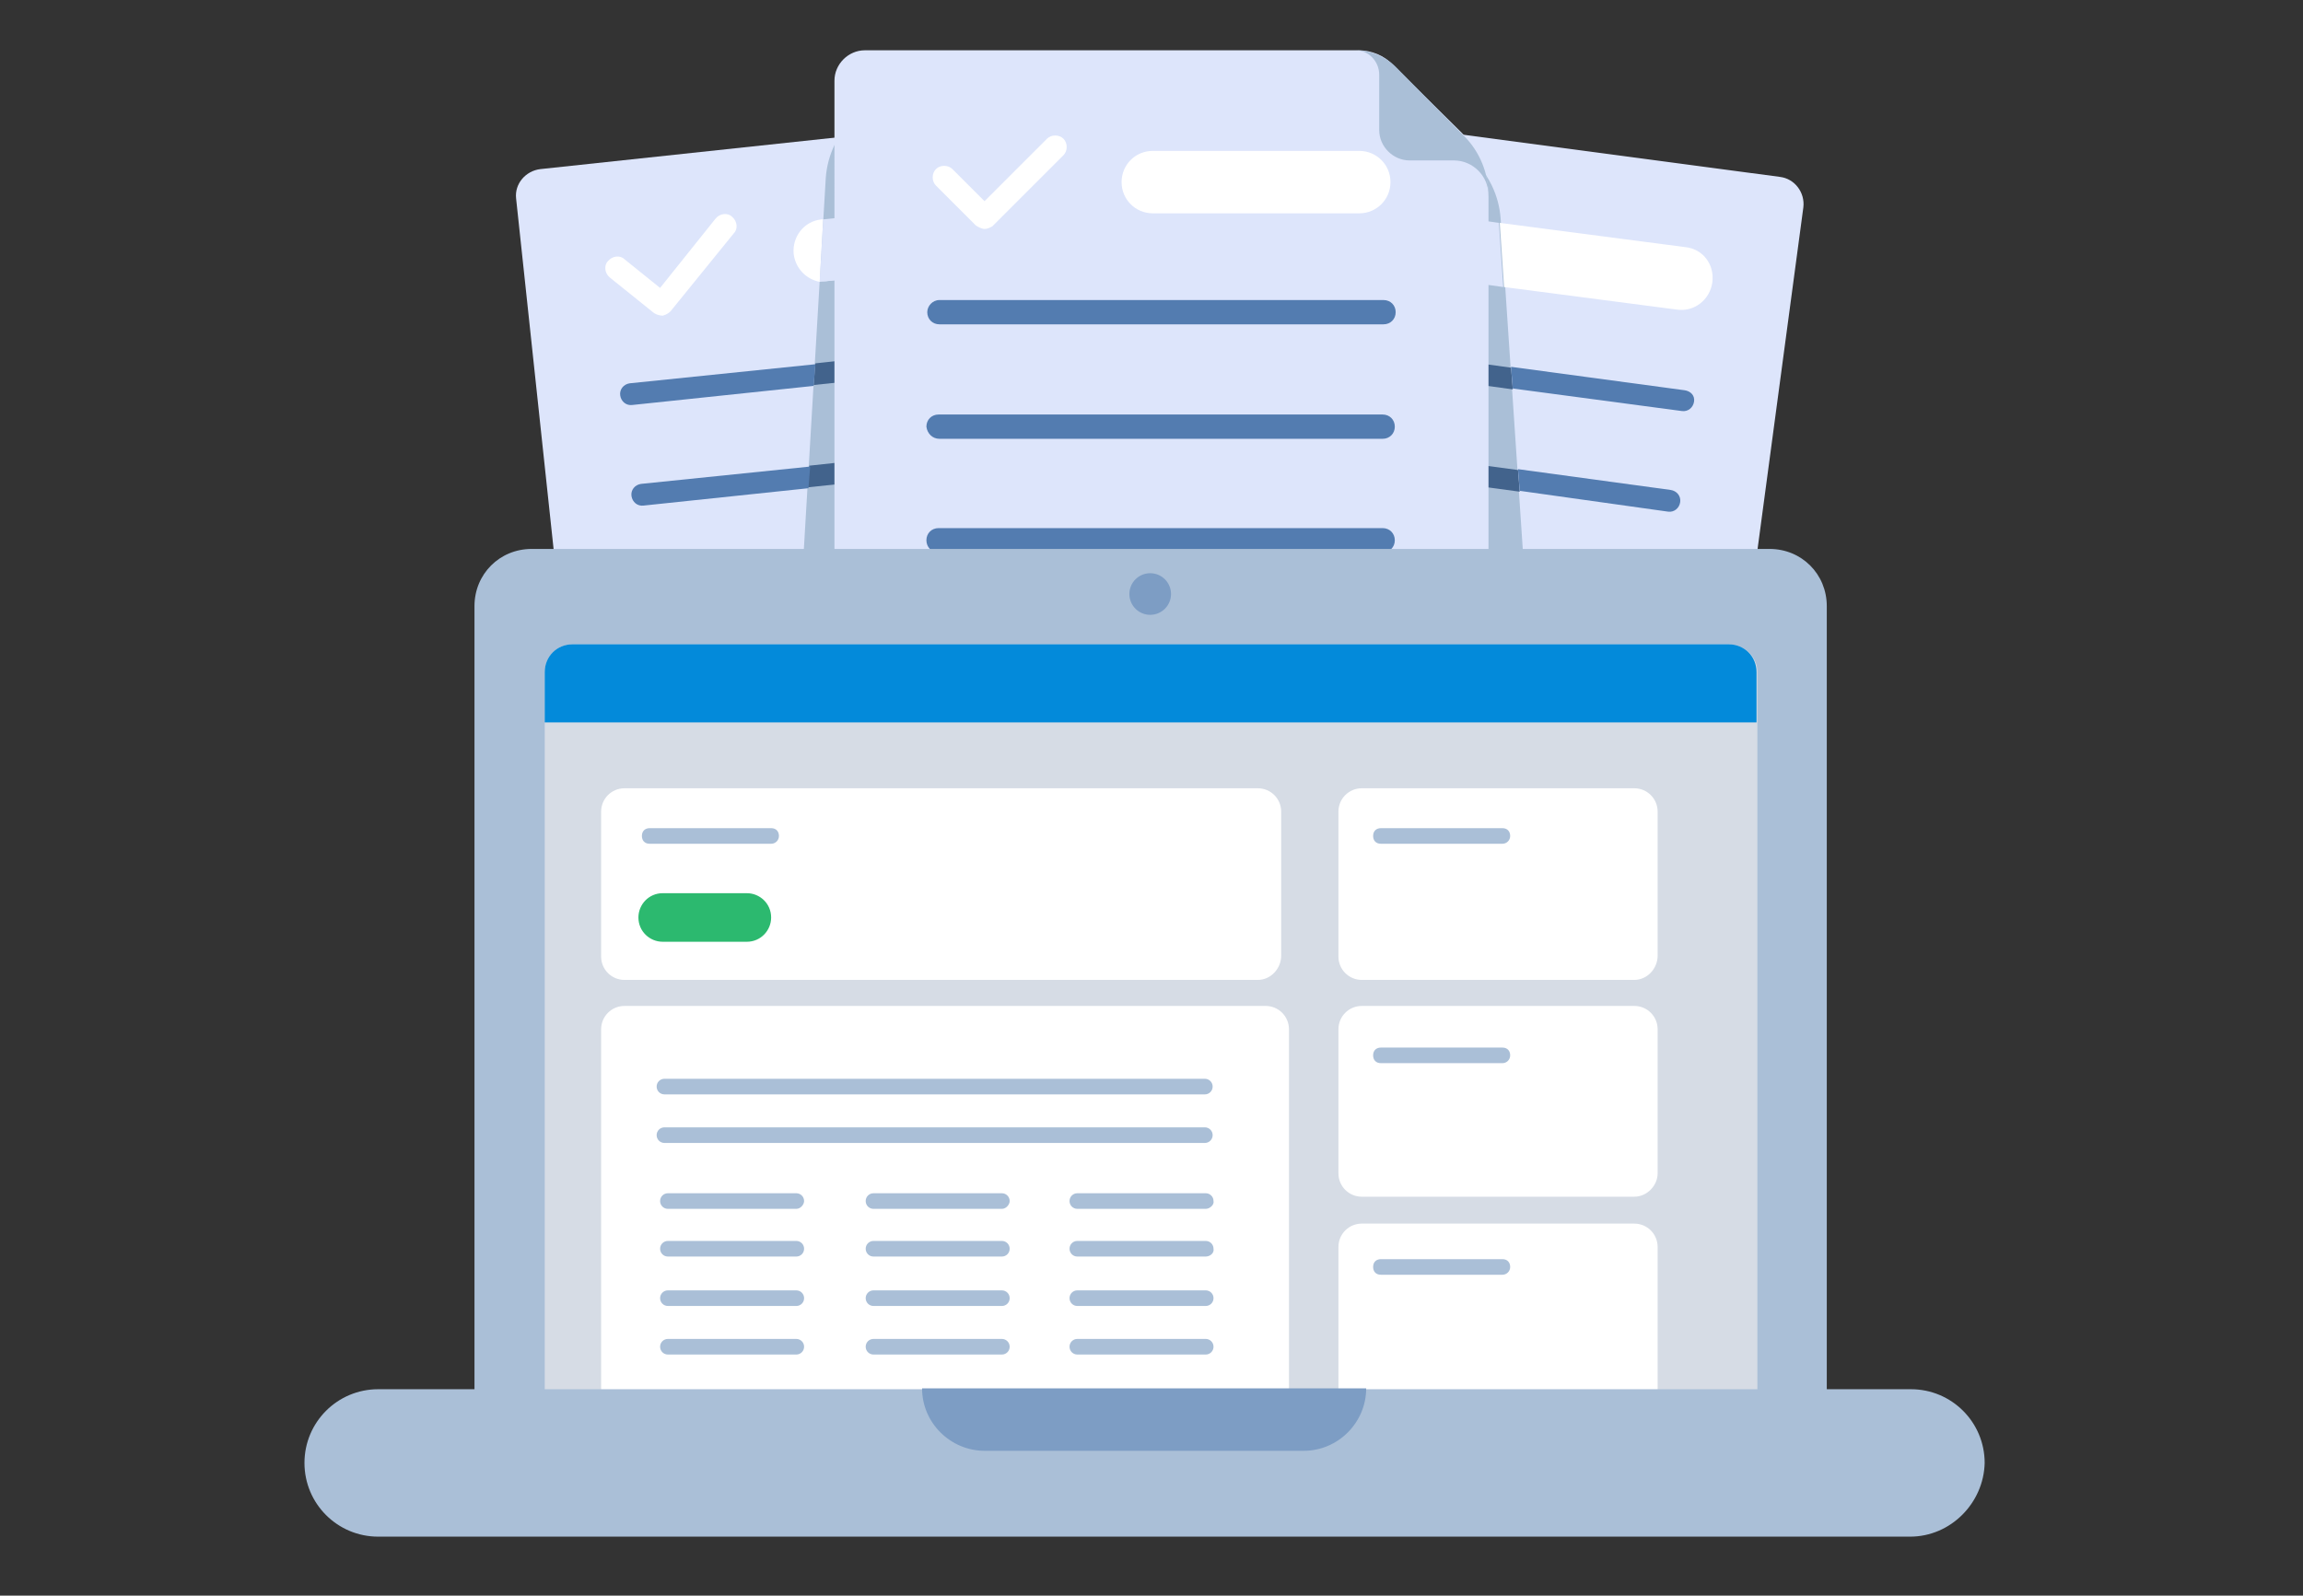 <svg id="Layer_1" xmlns="http://www.w3.org/2000/svg" xmlns:xlink="http://www.w3.org/1999/xlink" viewBox="0 0 265.5 184"><rect x="0" y="0" width="265.5" height="184" fill="#333333" stroke="none"/><style>.st0{fill:#dde5fb}.st1{fill:#aabfd7}.st2{fill:#42638c}.st3{fill:#fff}.st4{fill:#537cb0}.st5{fill:none}.st6{fill:#d6dce5}.st7{fill:#038ada}.st8{fill:#7d9dc4}.st9{fill:#2cb96f}</style><g id="Layer_2"><g id="Layer_3"><path class="st0" d="M135.2 98.2c.2 1.7-1.1 3.2-2.8 3.4L71.7 108c-1.7.2-3.2-1.1-3.4-2.8l-8.8-82.3c-.2-1.7 1.1-3.2 2.8-3.4l50.5-5.4c1.3-.2 2.7.3 3.8 1.1l7.7 6.2c1.9 1.6 3.2 3.8 3.4 6.3l7.5 70.5z"/><path class="st1" d="M95.2 20.5c.2-2.7 1.4-5.2 3.5-7.1l8.4-2.8c1.1-1 2.6-1.6 4.1-1.6l50.3 4.1c1.9 0 3.3 1.5 3.2 3.3l.4 84.6c-.1 1.8-54.3 2.5-56.2 2.5l-15.2 1.6h-.1c-1.9 0-3.3-1.5-3.2-3.3l4.8-81.3z"/><path class="st0" d="M118.2 28.8c-.1-.7-.7-1.2-1.4-1.1L94.7 30l-.2 2.5 22.5-2.4c.8 0 1.3-.7 1.2-1.3z"/><path class="st2" d="M119.4 40.4c-.1-.7-.7-1.2-1.4-1.1l-24 2.6-.2 2.5 24.5-2.6c.7-.1 1.2-.7 1.1-1.4zM120.7 52c-.1-.7-.7-1.2-1.4-1.1l-26 2.8-.2 2.5 26.5-2.8c.7 0 1.2-.7 1.1-1.4zM121.9 63.7c-.1-.7-.7-1.2-1.4-1.1l-27.9 3-.2 2.4 28.4-3c.7 0 1.2-.7 1.1-1.3zM123.1 75.3c-.1-.7-.7-1.2-1.4-1.1l-29.9 3.2-.2 2.5 30.3-3.2c.8-.1 1.3-.7 1.2-1.4zM124.4 86.9c-.1-.7-.7-1.2-1.4-1.1l-31.9 3.4-.1 2.5 32.3-3.5c.6 0 1.1-.6 1.1-1.3z"/><path class="st0" d="M130.2 97.1c-.2 1.7 1 3.3 2.7 3.5l60.5 8.1c1.7.2 3.3-1 3.5-2.7l11-82.1c.2-1.7-1-3.3-2.7-3.5l-50.3-6.7c-1.3-.2-2.7.2-3.8 1l-7.9 6c-2 1.5-3.3 3.7-3.6 6.2l-9.4 70.2z"/><path class="st1" d="M178.2 102.9c.1 1.8-1.3 3.3-3.3 3.3h-.1l-15.5-1.7c-1.9 0-56.8-.7-56.9-2.5l-5.5-89.8c-.1-1.8 1.3-3.3 3.3-3.3h56.9c1.5 0 3 .6 4.1 1.6l8.3 7.6c2.1 1.9 3.3 4.4 3.5 7.1l5.2 77.7z"/><path class="st2" d="M149 38.9c-.7-.1-1.3.4-1.4 1.1-.1.7.4 1.3 1.1 1.4l25.7 3.5-.2-2.5-25.2-3.5zM146 51.5c-.1.7.4 1.3 1.1 1.4l28.1 3.8-.2-2.5-27.5-3.7c-.8-.2-1.4.4-1.5 1zM144.4 63.1c-.1.7.4 1.3 1.1 1.4l30.4 4.1-.2-2.5-30-4c-.6-.1-1.2.4-1.3 1zM142.8 74.7c-.1.7.4 1.3 1.1 1.4l32.8 4.4-.2-2.5-32.3-4.3c-.6-.1-1.2.4-1.4 1zM141.3 86.3c-.1.7.4 1.3 1.1 1.4l35.2 4.7-.2-2.5-34.7-4.6c-.7-.1-1.3.4-1.4 1z"/><path class="st3" d="M150.3 31.8c-.3 0-.7-.3-.9-.5l-4-5.2c-.5-.6-.3-1.5.2-1.9.6-.5 1.5-.3 1.9.2l3.2 4.1 8.1-6.2c.6-.5 1.5-.3 1.9.2.5.6.3 1.5-.2 1.9l-9.2 7.1c-.3.3-.6.4-1 .3z"/><path class="st0" d="M170.7 25.4c-2-.2-3.8 1.1-4.1 3.1-.3 2 1.1 3.8 3.1 4.1l3.6.5-.5-7.4-2.1-.3z"/><path class="st3" d="M194.3 28.5l-21.4-2.8.5 7.4 19.9 2.6c2 .3 3.8-1.1 4.1-3.1.3-2.1-1.1-3.9-3.1-4.1zM76.4 36.4c-.3 0-.7-.1-1-.3L70.3 32c-.6-.5-.7-1.4-.2-1.9.5-.6 1.4-.7 1.9-.2l4.1 3.3 6.4-8c.5-.6 1.4-.7 1.9-.2.6.5.7 1.4.2 1.9l-7.3 9c-.2.2-.5.4-.9.5zM94.7 25.3c-2 .2-3.4 2-3.2 4 .2 1.6 1.4 2.9 3 3.2l.4-7.2h-.2z"/><path class="st0" d="M122.3 26c-.2-2-2-3.4-4-3.2l-23.4 2.5-.4 7.1c.3 0 .6.1 1 0l23.6-2.5c2-.2 3.4-1.9 3.2-3.9z"/><path class="st0" d="M171.6 102.2c0 1.9-1.6 3.5-3.5 3.5H99.7c-1.9 0-3.5-1.6-3.5-3.5V9.3c0-1.9 1.6-3.5 3.5-3.5h56.9c1.5 0 3 .6 4 1.7l7.9 7.8c1.9 1.9 3.1 4.6 3.1 7.4v79.5z"/><path class="st3" d="M113.5 26.4c-.3 0-.7-.2-1-.4l-4.6-4.6c-.5-.5-.5-1.4 0-1.9s1.4-.5 1.9 0l3.7 3.7 7.2-7.2c.5-.5 1.4-.5 1.9 0s.5 1.4 0 1.9l-8.2 8.2c-.2.1-.5.3-.9.3zM129.3 21c0 2 1.6 3.6 3.6 3.6h23.8c2 0 3.6-1.6 3.6-3.6s-1.6-3.6-3.6-3.6h-23.8c-2 0-3.6 1.6-3.6 3.6z"/><path class="st1" d="M160.9 7.7c-1.2-1.2-2.9-1.9-4.6-1.9 1.5 0 2.7 1.3 2.7 2.8V15c0 1.9 1.6 3.5 3.5 3.5h5.1c2.2 0 4 1.8 4 4 0-2.5-1-5-2.8-6.8l-7.9-8z"/><path class="st4" d="M108.3 34.6h51.2c.8 0 1.4.6 1.4 1.4 0 .8-.6 1.4-1.4 1.4h-51.2c-.8 0-1.4-.6-1.4-1.4 0-.7.6-1.4 1.4-1.4z"/><defs><path id="SVGID_1_" d="M171.6 102.2c0 1.9-1.6 3.5-3.5 3.5H99.7c-1.9 0-3.5-1.6-3.5-3.5V9.3c0-1.9 1.6-3.5 3.5-3.5h56.9c1.5 0 3 .6 4 1.7l7.9 7.8c1.9 1.9 3.1 4.6 3.1 7.4v79.5z"/></defs><clipPath id="SVGID_2_"><use xlink:href="#SVGID_1_" overflow="visible"/></clipPath></g></g><path class="st4" d="M194.2 45l-20-2.7.2 2.5 19.5 2.6c.7.1 1.3-.4 1.4-1.1s-.4-1.2-1.1-1.3zM192.3 59c.7.1 1.3-.4 1.4-1.1.1-.7-.4-1.3-1.1-1.4L175 54.1l.2 2.5 17.1 2.4zM190.7 70.6c.7.1 1.3-.4 1.4-1.1.1-.7-.4-1.3-1.1-1.4L175.7 66l.2 2.5 14.8 2.1zM189.2 82.2c.7.1 1.3-.4 1.4-1.1.1-.7-.4-1.3-1.1-1.4l-13-1.7.2 2.5 12.5 1.7zM187.6 93.8c.7.1 1.3-.4 1.4-1.1.1-.7-.4-1.3-1.1-1.4L177.3 90l.2 2.5 10.1 1.3z"/><g><path class="st4" d="M72.6 44.2c-.7.1-1.2.7-1.1 1.4.1.7.7 1.2 1.4 1.1l20.9-2.2.2-2.5-21.4 2.2zM73.9 55.8c-.7.1-1.2.7-1.1 1.4.1.7.7 1.2 1.4 1.1l19-2 .2-2.5-19.5 2zM75.1 67.4c-.7.1-1.2.7-1.1 1.4.1.7.7 1.2 1.4 1.1l17.1-1.8.2-2.5-17.6 1.8zM76.4 79c-.7.1-1.2.7-1.1 1.4.1.7.7 1.2 1.4 1.1l15.1-1.6.2-2.5L76.4 79zM77.6 90.7c-.7.1-1.2.7-1.1 1.4.1.7.7 1.2 1.4 1.1L91 91.7l.2-2.5-13.6 1.5z"/></g><g><path class="st4" d="M112.7 87.1h-4.4c-.8 0-1.4.6-1.4 1.4 0 .8.6 1.4 1.4 1.4h44.8l.2-2.8h-40.6zM159.4 60.9h-51.2c-.8 0-1.4.6-1.4 1.4 0 .8.6 1.4 1.4 1.4H159.4c.8 0 1.4-.6 1.4-1.4s-.6-1.4-1.4-1.4zM159.4 74H108.3c-.8 0-1.4.6-1.4 1.4 0 .8.6 1.4 1.4 1.4H159.4c.8 0 1.4-.6 1.4-1.4.1-.7-.6-1.4-1.4-1.4zm-20.2 1.5c.4-.2.8-.4 1.3-.4-.5.1-.9.2-1.3.4z"/><path class="st4" d="M159.4 87.1h-6.2l-.2 2.8h6.3c.8 0 1.4-.6 1.4-1.4.2-.7-.5-1.4-1.3-1.4zM108.3 50.6H159.4c.8 0 1.4-.6 1.4-1.4s-.6-1.4-1.4-1.4h-51.2c-.8 0-1.4.6-1.4 1.4.1.8.7 1.4 1.5 1.4z"/><path class="st5" d="M120.5 79.7l-2.4.5c-3.4.7-5.7 3.6-5.5 7h40.6l.2-3.6c.2-2.5-1.8-4.8-4.3-4.9-1-.1-2 .2-2.9.8-.1-1-.5-1.8-1.1-2.5h-24.4l-.2 2.7zM131.8 50.6h-8.3l-1 10.3h8.7zM131.9 47.3c.2-2.2-1.5-4.1-3.8-4.3-2.2-.2-4.1 1.5-4.3 3.8l-.1 1h8.1l.1-.5z"/></g><g><title>1_semana</title><g id="Layer_2_12_"><g id="Layer_3_8_"><path class="st3" d="M76.4 78.2l45.7-4.9c.7-.1 1.3.4 1.4 1.1.1.7-.4 1.3-1.1 1.4l-45.7 4.9c-.7.1-1.3-.4-1.4-1.1-.1-.8.4-1.4 1.1-1.4zM77.6 89.9l45.7-4.9c.7-.1 1.3.4 1.4 1.1.1.7-.4 1.3-1.1 1.4l-45.7 4.9c-.7.1-1.3-.4-1.4-1.1-.1-.7.4-1.3 1.1-1.4zM143.3 73.8c.1-.7.7-1.2 1.4-1.1l45.5 6.1c.7.1 1.2.7 1.1 1.4-.1.7-.7 1.2-1.4 1.1l-45.5-6.1c-.7-.1-1.2-.7-1.1-1.4zM141.7 85.5c.1-.7.7-1.2 1.4-1.1l45.5 6.1c.7.1 1.2.7 1.1 1.4-.1.7-.7 1.2-1.4 1.1l-45.5-6.1c-.7-.1-1.2-.7-1.1-1.4z"/><path class="st3" d="M108.5 73.1H160c.8 0 1.4.6 1.4 1.4 0 .8-.6 1.4-1.4 1.4h-51.5c-.8 0-1.4-.6-1.4-1.4 0-.8.6-1.4 1.4-1.4zM108.5 86.3H160c.8 0 1.4.6 1.4 1.4 0 .8-.6 1.4-1.4 1.4h-51.5c-.8 0-1.4-.6-1.4-1.4 0-.8.6-1.4 1.4-1.4z"/></g></g><path class="st1" d="M204 169.5H61.3c-3.7 0-6.6-2.9-6.6-6.6v-93c0-3.7 2.9-6.6 6.6-6.6H204c3.7 0 6.6 2.9 6.6 6.6V163c-.1 3.6-3 6.5-6.6 6.5z"/><path class="st6" d="M199.3 74.3H66c-1.8 0-3.2 1.4-3.2 3.2v84c0 1.8 1.4 3.2 3.2 3.2h133.4c1.8 0 3.2-1.4 3.2-3.2V77.3c-.1-1.6-1.5-3-3.3-3z"/><path class="st3" d="M145 113H72c-1.5 0-2.7-1.2-2.7-2.7V93.6c0-1.5 1.2-2.7 2.7-2.7h73c1.5 0 2.7 1.2 2.7 2.7v16.6c0 1.5-1.2 2.8-2.7 2.8zM188.4 113H157c-1.5 0-2.7-1.2-2.7-2.7V93.6c0-1.5 1.2-2.7 2.7-2.7h31.4c1.5 0 2.7 1.2 2.7 2.7v16.6c0 1.5-1.2 2.8-2.7 2.8zM145.9 166.1H72c-1.5 0-2.7-1.2-2.7-2.7v-44.7c0-1.5 1.2-2.7 2.7-2.7h73.9c1.5 0 2.7 1.2 2.7 2.7v44.7c.1 1.4-1.2 2.7-2.7 2.7zM188.4 138H157c-1.5 0-2.7-1.2-2.7-2.7v-16.6c0-1.5 1.2-2.7 2.7-2.7h31.4c1.5 0 2.7 1.2 2.7 2.7v16.6c0 1.4-1.2 2.7-2.7 2.7zM188.4 163.1H157c-1.5 0-2.7-1.2-2.7-2.7v-16.6c0-1.5 1.2-2.7 2.7-2.7h31.4c1.5 0 2.7 1.2 2.7 2.7v16.6c0 1.4-1.2 2.7-2.7 2.7z"/><path class="st7" d="M202.5 77.5c0-1.8-1.4-3.2-3.2-3.2H66c-1.8 0-3.2 1.4-3.2 3.2v5.8h139.7v-5.8z"/><circle class="st8" cx="132.6" cy="68.5" r="2.4"/><path class="st1" d="M220.2 177.2H43.6c-4.7 0-8.5-3.8-8.5-8.5s3.8-8.5 8.5-8.5h176.7c4.7 0 8.5 3.8 8.5 8.5-.1 4.6-3.9 8.5-8.6 8.5z"/><path class="st8" d="M157.5 160.1c0 3.9-3.2 7.2-7.2 7.2h-36.8c-3.9 0-7.2-3.2-7.2-7.2"/><g><path class="st5" d="M179.8 71.2c0-2.7.5-5.3 1.3-7.9H61.3c-3.7 0-6.6 2.9-6.6 6.6V163c0 3.7 2.9 6.6 6.6 6.6H204c3.7 0 6.6-2.9 6.6-6.6V94.5c-2.1.6-4.2.9-6.6.9-13.4-.1-24.2-10.8-24.2-24.2z"/></g><g><path class="st9" d="M86.1 108.6h-9.7c-1.5 0-2.8-1.2-2.8-2.8 0-1.5 1.2-2.8 2.8-2.8h9.7c1.5 0 2.8 1.2 2.8 2.8 0 1.5-1.2 2.8-2.8 2.8z"/></g><g><path class="st1" d="M88.9 97.3h-14c-.6 0-.9-.4-.9-.9 0-.6.4-.9.9-.9h14c.6 0 .9.4.9.9s-.4.9-.9.9z"/></g><g><path class="st1" d="M173.2 97.3h-14c-.6 0-.9-.4-.9-.9 0-.6.4-.9.9-.9h14c.6 0 .9.4.9.9s-.4.9-.9.9z"/></g><g><path class="st1" d="M173.2 122.6h-14c-.6 0-.9-.4-.9-.9 0-.6.4-.9.9-.9h14c.6 0 .9.4.9.9s-.4.9-.9.9z"/></g><g><path class="st1" d="M173.2 147h-14c-.6 0-.9-.4-.9-.9 0-.6.4-.9.9-.9h14c.6 0 .9.4.9.9s-.4.9-.9.9z"/></g><g><path class="st1" d="M138.9 126.2H76.6c-.5 0-.9-.4-.9-.9s.4-.9.9-.9h62.3c.5 0 .9.4.9.9s-.4.9-.9.9z"/></g><g><path class="st1" d="M138.9 131.8H76.6c-.5 0-.9-.4-.9-.9s.4-.9.9-.9h62.3c.5 0 .9.4.9.9s-.4.9-.9.9z"/></g><g><path class="st1" d="M91.8 150.6H77c-.5 0-.9-.4-.9-.9s.4-.9.9-.9h14.8c.5 0 .9.4.9.9s-.4.9-.9.9zM91.8 156.2H77c-.5 0-.9-.4-.9-.9s.4-.9.9-.9h14.8c.5 0 .9.4.9.9s-.4.9-.9.9zM91.8 139.4H77c-.5 0-.9-.4-.9-.9s.4-.9.9-.9h14.8c.5 0 .9.4.9.9 0 .4-.4.9-.9.9zM91.8 144.9H77c-.5 0-.9-.4-.9-.9s.4-.9.9-.9h14.8c.5 0 .9.4.9.9s-.4.9-.9.9z"/></g><g><path class="st1" d="M115.5 150.6h-14.8c-.5 0-.9-.4-.9-.9s.4-.9.9-.9h14.8c.5 0 .9.4.9.9s-.4.9-.9.9zM115.5 156.2h-14.8c-.5 0-.9-.4-.9-.9s.4-.9.9-.9h14.8c.5 0 .9.4.9.9s-.4.9-.9.9zM115.5 139.4h-14.8c-.5 0-.9-.4-.9-.9s.4-.9.9-.9h14.8c.5 0 .9.4.9.9 0 .4-.4.9-.9.9zM115.5 144.9h-14.8c-.5 0-.9-.4-.9-.9s.4-.9.9-.9h14.8c.5 0 .9.4.9.9s-.4.9-.9.9z"/></g><g><path class="st1" d="M139 150.6h-14.8c-.5 0-.9-.4-.9-.9s.4-.9.9-.9H139c.5 0 .9.4.9.9s-.4.9-.9.9zM139 156.2h-14.8c-.5 0-.9-.4-.9-.9s.4-.9.9-.9H139c.5 0 .9.4.9.9s-.4.9-.9.9zM139 139.4h-14.8c-.5 0-.9-.4-.9-.9s.4-.9.9-.9H139c.5 0 .9.4.9.9.1.4-.4.9-.9.9zM139 144.9h-14.8c-.5 0-.9-.4-.9-.9s.4-.9.9-.9H139c.5 0 .9.4.9.9.1.5-.4.9-.9.9z"/></g></g></svg>